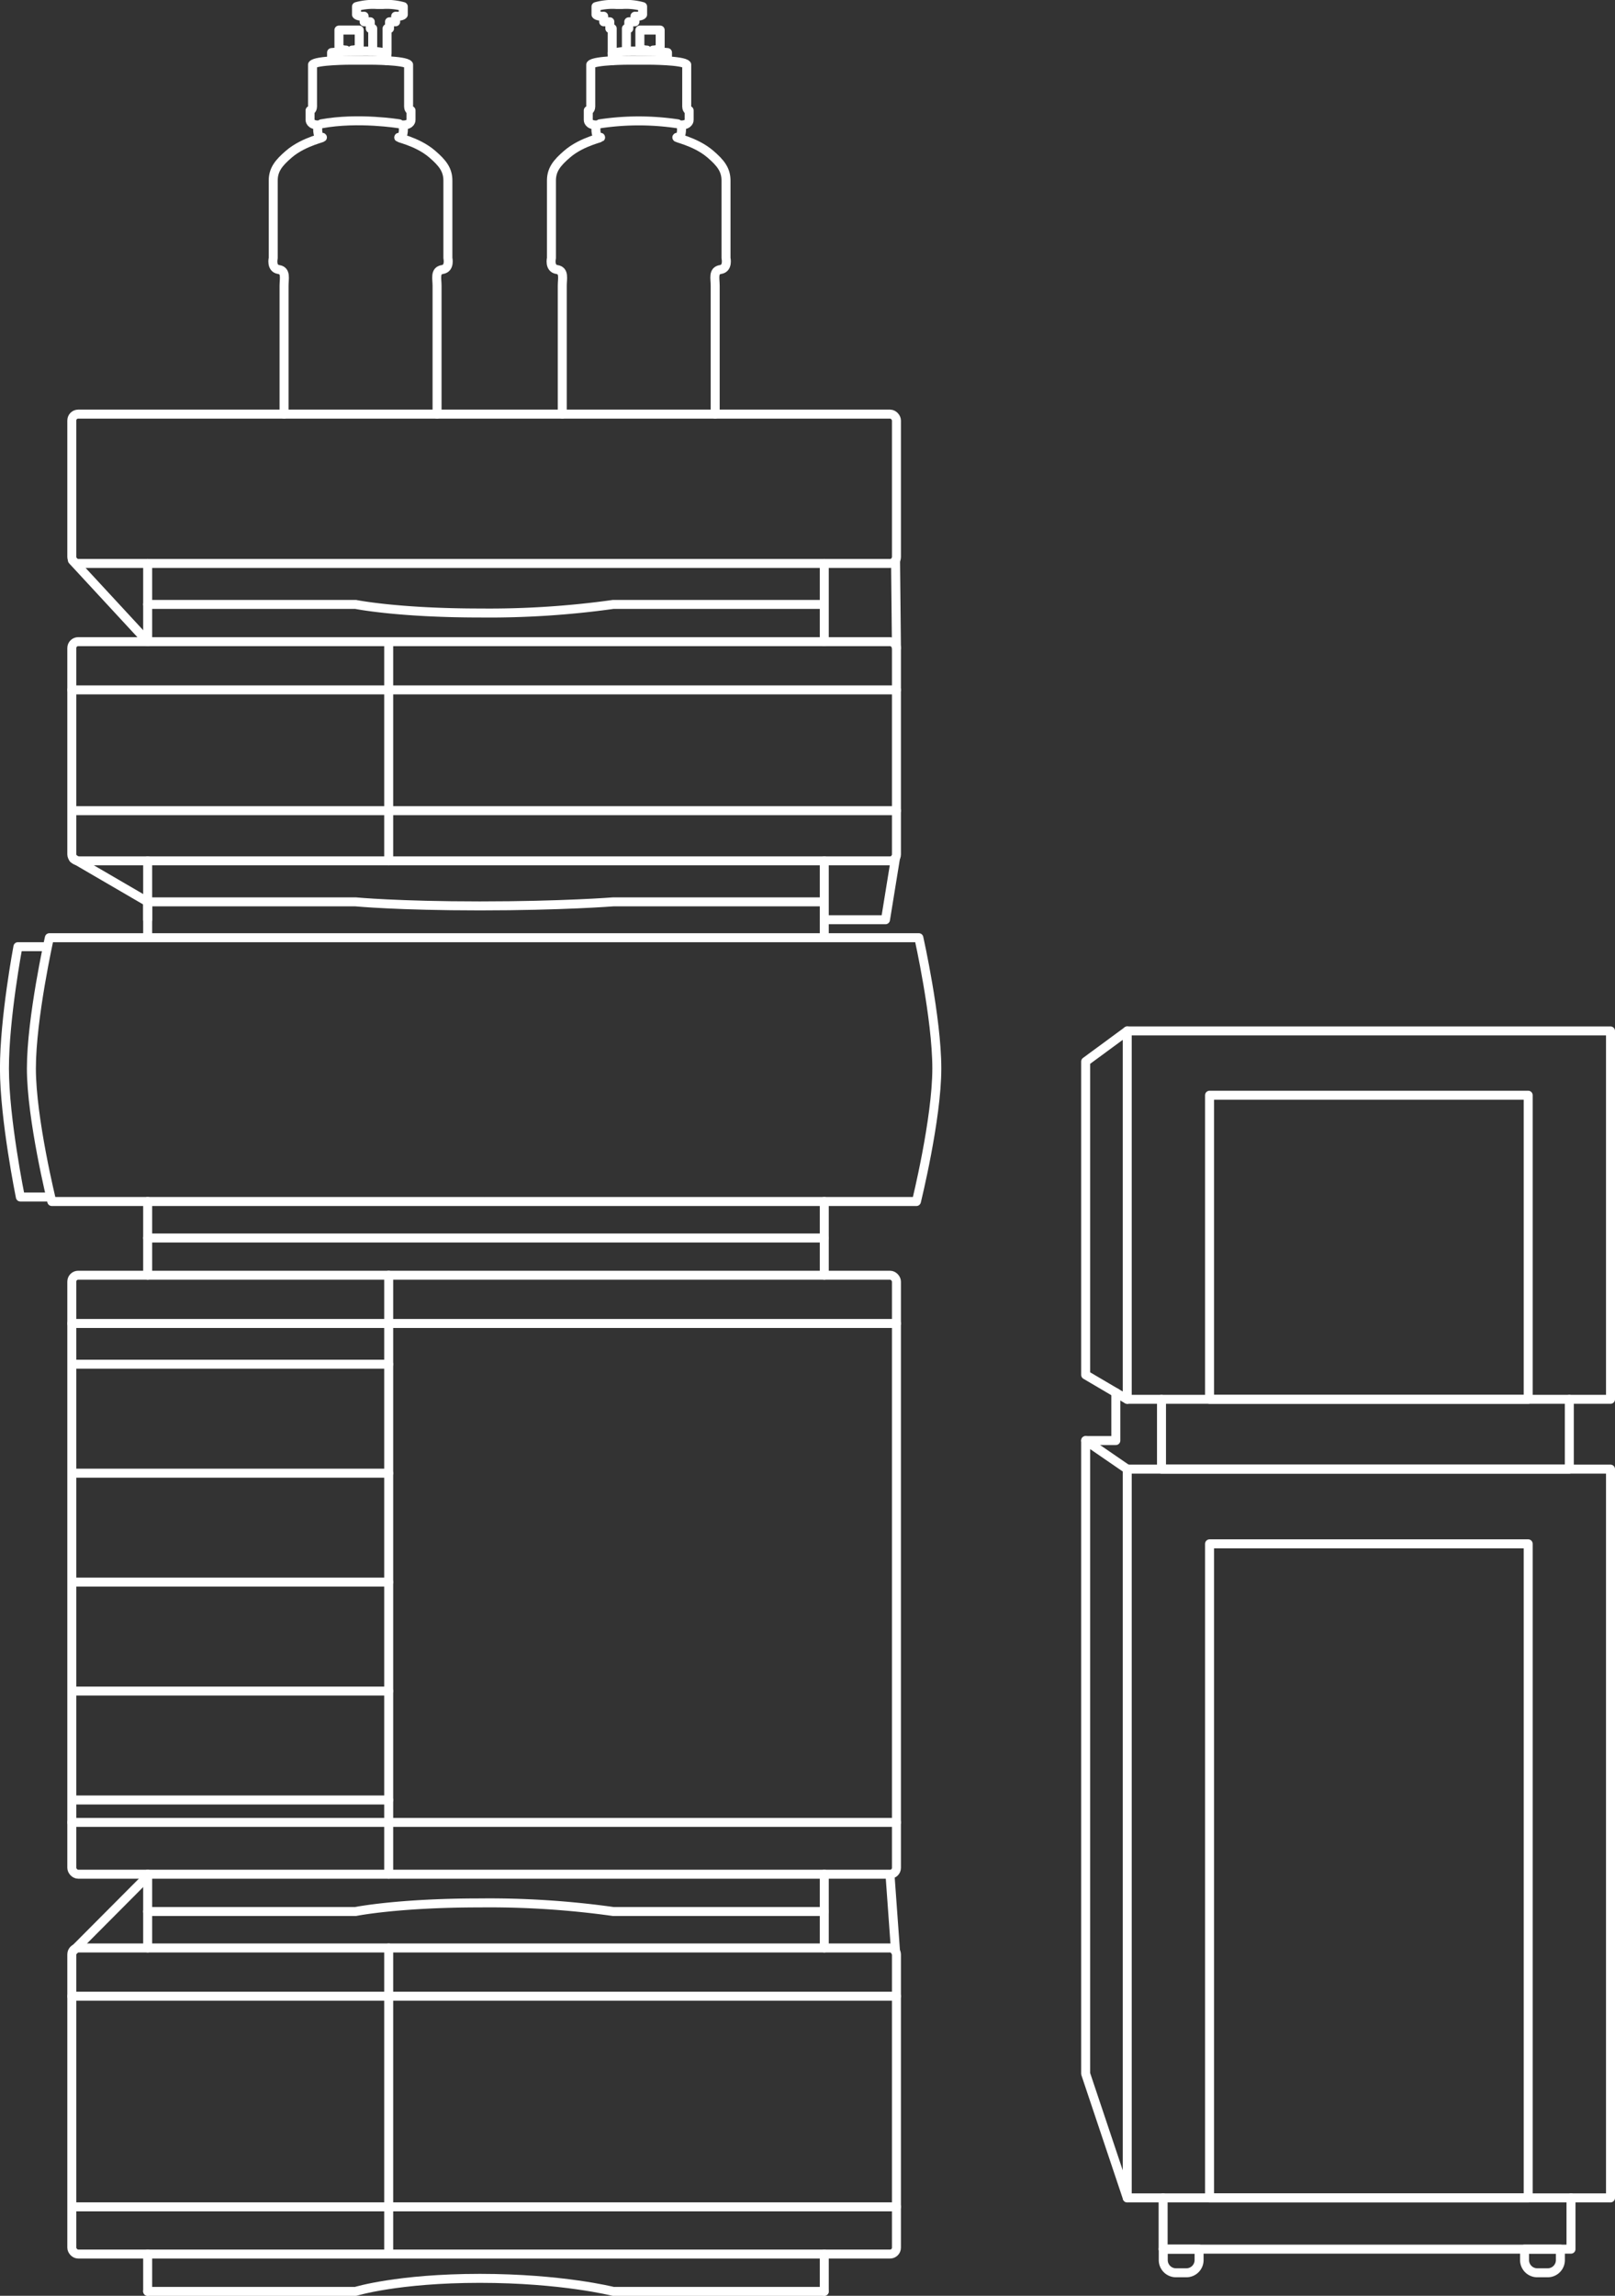 <svg id="Layer_2" data-name="Layer 2" xmlns="http://www.w3.org/2000/svg" viewBox="0 0 359.61 511.03"><rect x="0" y="0" width="359.61" height="511.03" fill="#333333" stroke="none"/><defs><style>.cls-1{fill:none;stroke:#fff;stroke-linecap:round;stroke-linejoin:round;stroke-width:2px;}</style></defs><path class="cls-1" d="M203,126.13V97.55c0-1.6-.54-3.34,1.2-3.61s1.21-2.54,1.21-2.54V74.14c0-2.41-1.21-3.93-3.48-5.88-3.46-3-8.49-3.75-7.29-3.75s.8-2.74.8-2.74c1.81,0,1.76-1.11,1.76-1.11V58.54c-.63-.09-.54-1.09-.54-1.09v-9.1c-.72-1-8.59-1-8.59-1h-4.21s-7.87,0-8.59,1v9.1s.09,1-.55,1.09v2.12s0,1.11,1.76,1.11c0,0-.4,2.74.81,2.74s-3.83.77-7.29,3.75c-2.27,1.95-3.48,3.47-3.48,5.88V91.4s-.54,2.27,1.2,2.54,1.21,2,1.21,3.61v28.58" transform="translate(-105.68 -33.95)"/><path class="cls-1" d="M194.59,61.51s-9.13-1.51-17.35,0" transform="translate(-105.68 -33.95)"/><path class="cls-1" d="M182.72,45.09c-1.24,0-1.57-.67-1.57-.67V40.64h4.52v3.78s-.34.67-1.58.67" transform="translate(-105.68 -33.95)"/><path class="cls-1" d="M191.82,47.45V45.79a23.21,23.21,0,0,0-5.42-.47c-3.68,0-6.89.33-6.89.33v1.66" transform="translate(-105.68 -33.95)"/><path class="cls-1" d="M188.67,45.09V40.3h-.54V38.8h-1.37V37.56s-1.37.1-1.7-.37V35.42a13.52,13.52,0,0,1,4.48-.47H191a13.52,13.52,0,0,1,4.48.47v1.77c-.33.47-1.7.37-1.7.37V38.8h-1.37v1.5h-.54v5.49" transform="translate(-105.68 -33.95)"/><path class="cls-1" d="M230.88,126.13V97.55c0-1.6.53-3.34-1.21-3.61s-1.2-2.54-1.2-2.54V74.14c0-2.41,1.21-3.93,3.48-5.88,3.46-3,8.49-3.75,7.29-3.75s-.81-2.74-.81-2.74c-1.81,0-1.76-1.11-1.76-1.11V58.54c.64-.09.55-1.09.55-1.09v-9.1c.72-1,8.59-1,8.59-1H250s7.87,0,8.59,1v9.1s-.09,1,.54,1.09v2.12s.05,1.11-1.76,1.11c0,0,.4,2.74-.8,2.74s3.83.77,7.29,3.75c2.27,1.95,3.48,3.47,3.48,5.88V91.4s.53,2.27-1.21,2.54-1.2,2-1.2,3.61v28.58" transform="translate(-105.68 -33.95)"/><path class="cls-1" d="M239.24,61.51a58.41,58.41,0,0,1,17.35,0" transform="translate(-105.68 -33.95)"/><path class="cls-1" d="M251.11,45.09c1.23,0,1.57-.67,1.57-.67V40.64h-4.52v3.78s.33.67,1.57.67" transform="translate(-105.68 -33.95)"/><path class="cls-1" d="M242,47.45V45.79a23.21,23.21,0,0,1,5.42-.47c3.69,0,6.89.33,6.89.33v1.66" transform="translate(-105.68 -33.95)"/><path class="cls-1" d="M245.16,45.09V40.3h.53V38.8h1.37V37.56s1.37.1,1.71-.37V35.42a13.59,13.59,0,0,0-4.48-.47h-1.41a13.63,13.63,0,0,0-4.49.47v1.77c.34.47,1.71.37,1.71.37V38.8h1.37v1.5H242v5.49" transform="translate(-105.68 -33.95)"/><rect class="cls-1" x="15.99" y="92.18" width="183.62" height="33.24" rx="1.42"/><rect class="cls-1" x="15.99" y="142.83" width="183.62" height="48.79" rx="1.42"/><line class="cls-1" x1="199.41" y1="124.72" x2="199.61" y2="144.25"/><line class="cls-1" x1="16.13" y1="124.72" x2="32.88" y2="142.83"/><path class="cls-1" d="M138.56,168.49h46.31s9.4,1.91,27.66,1.91a199.08,199.08,0,0,0,29.69-1.91h46.32" transform="translate(-105.68 -33.95)"/><line class="cls-1" x1="183.54" y1="125.41" x2="183.54" y2="142.83"/><path class="cls-1" d="M138.56,234.7h46.31s9.4.9,27.66.9,29.69-.9,29.69-.9h46.32" transform="translate(-105.68 -33.95)"/><line class="cls-1" x1="183.54" y1="191.62" x2="183.54" y2="208.73"/><line class="cls-1" x1="32.88" y1="191.62" x2="32.88" y2="208.73"/><line class="cls-1" x1="32.88" y1="125.41" x2="32.88" y2="142.83"/><polyline class="cls-1" points="199.41 190.93 197.17 204.73 183.54 204.73"/><polyline class="cls-1" points="16.33 191.11 32.88 200.75 32.88 204.73"/><path class="cls-1" d="M138.56,459.44h46.31s9.4-1.91,27.66-1.91a199.08,199.08,0,0,1,29.69,1.91h47" transform="translate(-105.68 -33.95)"/><line class="cls-1" x1="183.54" y1="433.61" x2="183.54" y2="417.19"/><line class="cls-1" x1="32.88" y1="433.61" x2="32.88" y2="417.19"/><path class="cls-1" d="M138.56,544h46.31s9.4-2.9,27.66-2.9,29.69,2.9,29.69,2.9h47" transform="translate(-105.68 -33.95)"/><line class="cls-1" x1="183.54" y1="510.03" x2="183.54" y2="501.74"/><line class="cls-1" x1="32.88" y1="510.03" x2="32.88" y2="501.74"/><polyline class="cls-1" points="32.88 275.57 79.2 275.57 136.54 275.57 183.54 275.57"/><line class="cls-1" x1="183.54" y1="267.44" x2="183.54" y2="283.86"/><line class="cls-1" x1="32.88" y1="267.44" x2="32.88" y2="283.86"/><line class="cls-1" x1="15.99" y1="153.57" x2="199.61" y2="153.57"/><line class="cls-1" x1="199.61" y1="180.45" x2="16.13" y2="180.45"/><line class="cls-1" x1="86.55" y1="142.83" x2="86.55" y2="191.62"/><rect class="cls-1" x="15.99" y="433.61" width="183.62" height="68.13" rx="1.42"/><line class="cls-1" x1="15.99" y1="444.35" x2="199.61" y2="444.35"/><line class="cls-1" x1="199.61" y1="491.23" x2="16.13" y2="491.23"/><line class="cls-1" x1="86.55" y1="433.61" x2="86.55" y2="501.74"/><rect class="cls-1" x="15.99" y="283.86" width="183.62" height="133.33" rx="1.42"/><line class="cls-1" x1="15.99" y1="294.6" x2="199.61" y2="294.6"/><line class="cls-1" x1="15.99" y1="405.66" x2="199.61" y2="405.66"/><line class="cls-1" x1="86.55" y1="303.67" x2="16.13" y2="303.67"/><line class="cls-1" x1="86.55" y1="327.92" x2="16.13" y2="327.92"/><line class="cls-1" x1="86.55" y1="352.17" x2="16.13" y2="352.17"/><line class="cls-1" x1="86.55" y1="376.42" x2="16.13" y2="376.42"/><line class="cls-1" x1="86.55" y1="400.67" x2="16.13" y2="400.67"/><line class="cls-1" x1="86.55" y1="283.86" x2="86.55" y2="417.19"/><path class="cls-1" d="M213.48,301.4h96.26s4.54-18.35,4.54-29.61-4-29.11-4-29.11H116.67s-4,17.85-4,29.11,4.54,29.61,4.54,29.61h96.26" transform="translate(-105.68 -33.95)"/><path class="cls-1" d="M115.87,244.68h-6.2s-3,15.85-3,27.11,3.54,28.61,3.54,28.61h6.64" transform="translate(-105.68 -33.95)"/><line class="cls-1" x1="199.41" y1="434.43" x2="198.2" y2="417.63"/><line class="cls-1" x1="16.33" y1="434.25" x2="32.88" y2="417.63"/><rect class="cls-1" x="251" y="229.48" width="107.61" height="82"/><rect class="cls-1" x="251" y="327.02" width="107.61" height="162.22"/><rect class="cls-1" x="269.33" y="343.65" width="70.95" height="145.59"/><rect class="cls-1" x="269.33" y="243.79" width="70.95" height="67.7"/><polyline class="cls-1" points="251 229.49 241.74 236.3 241.74 306.04 251 311.49"/><polyline class="cls-1" points="349.44 311.49 349.44 327.02 258.63 327.02 258.63 311.49"/><polyline class="cls-1" points="251 327.02 241.74 320.66 241.74 461.6 251 489.23"/><polyline class="cls-1" points="349.81 489.23 349.81 500.65 258.99 500.65 258.99 489.23"/><polyline class="cls-1" points="241.74 320.66 248.46 320.66 248.46 309.99"/><path class="cls-1" d="M339.45,500.65h8a0,0,0,0,1,0,0v2.43a2.83,2.83,0,0,1-2.83,2.83h-2.32a2.83,2.83,0,0,1-2.83-2.83v-2.43A0,0,0,0,1,339.45,500.65Z"/><path class="cls-1" d="M259,500.65h8a0,0,0,0,1,0,0v2.43a2.83,2.83,0,0,1-2.83,2.83h-2.32a2.83,2.83,0,0,1-2.83-2.83v-2.43A0,0,0,0,1,259,500.65Z"/></svg>
